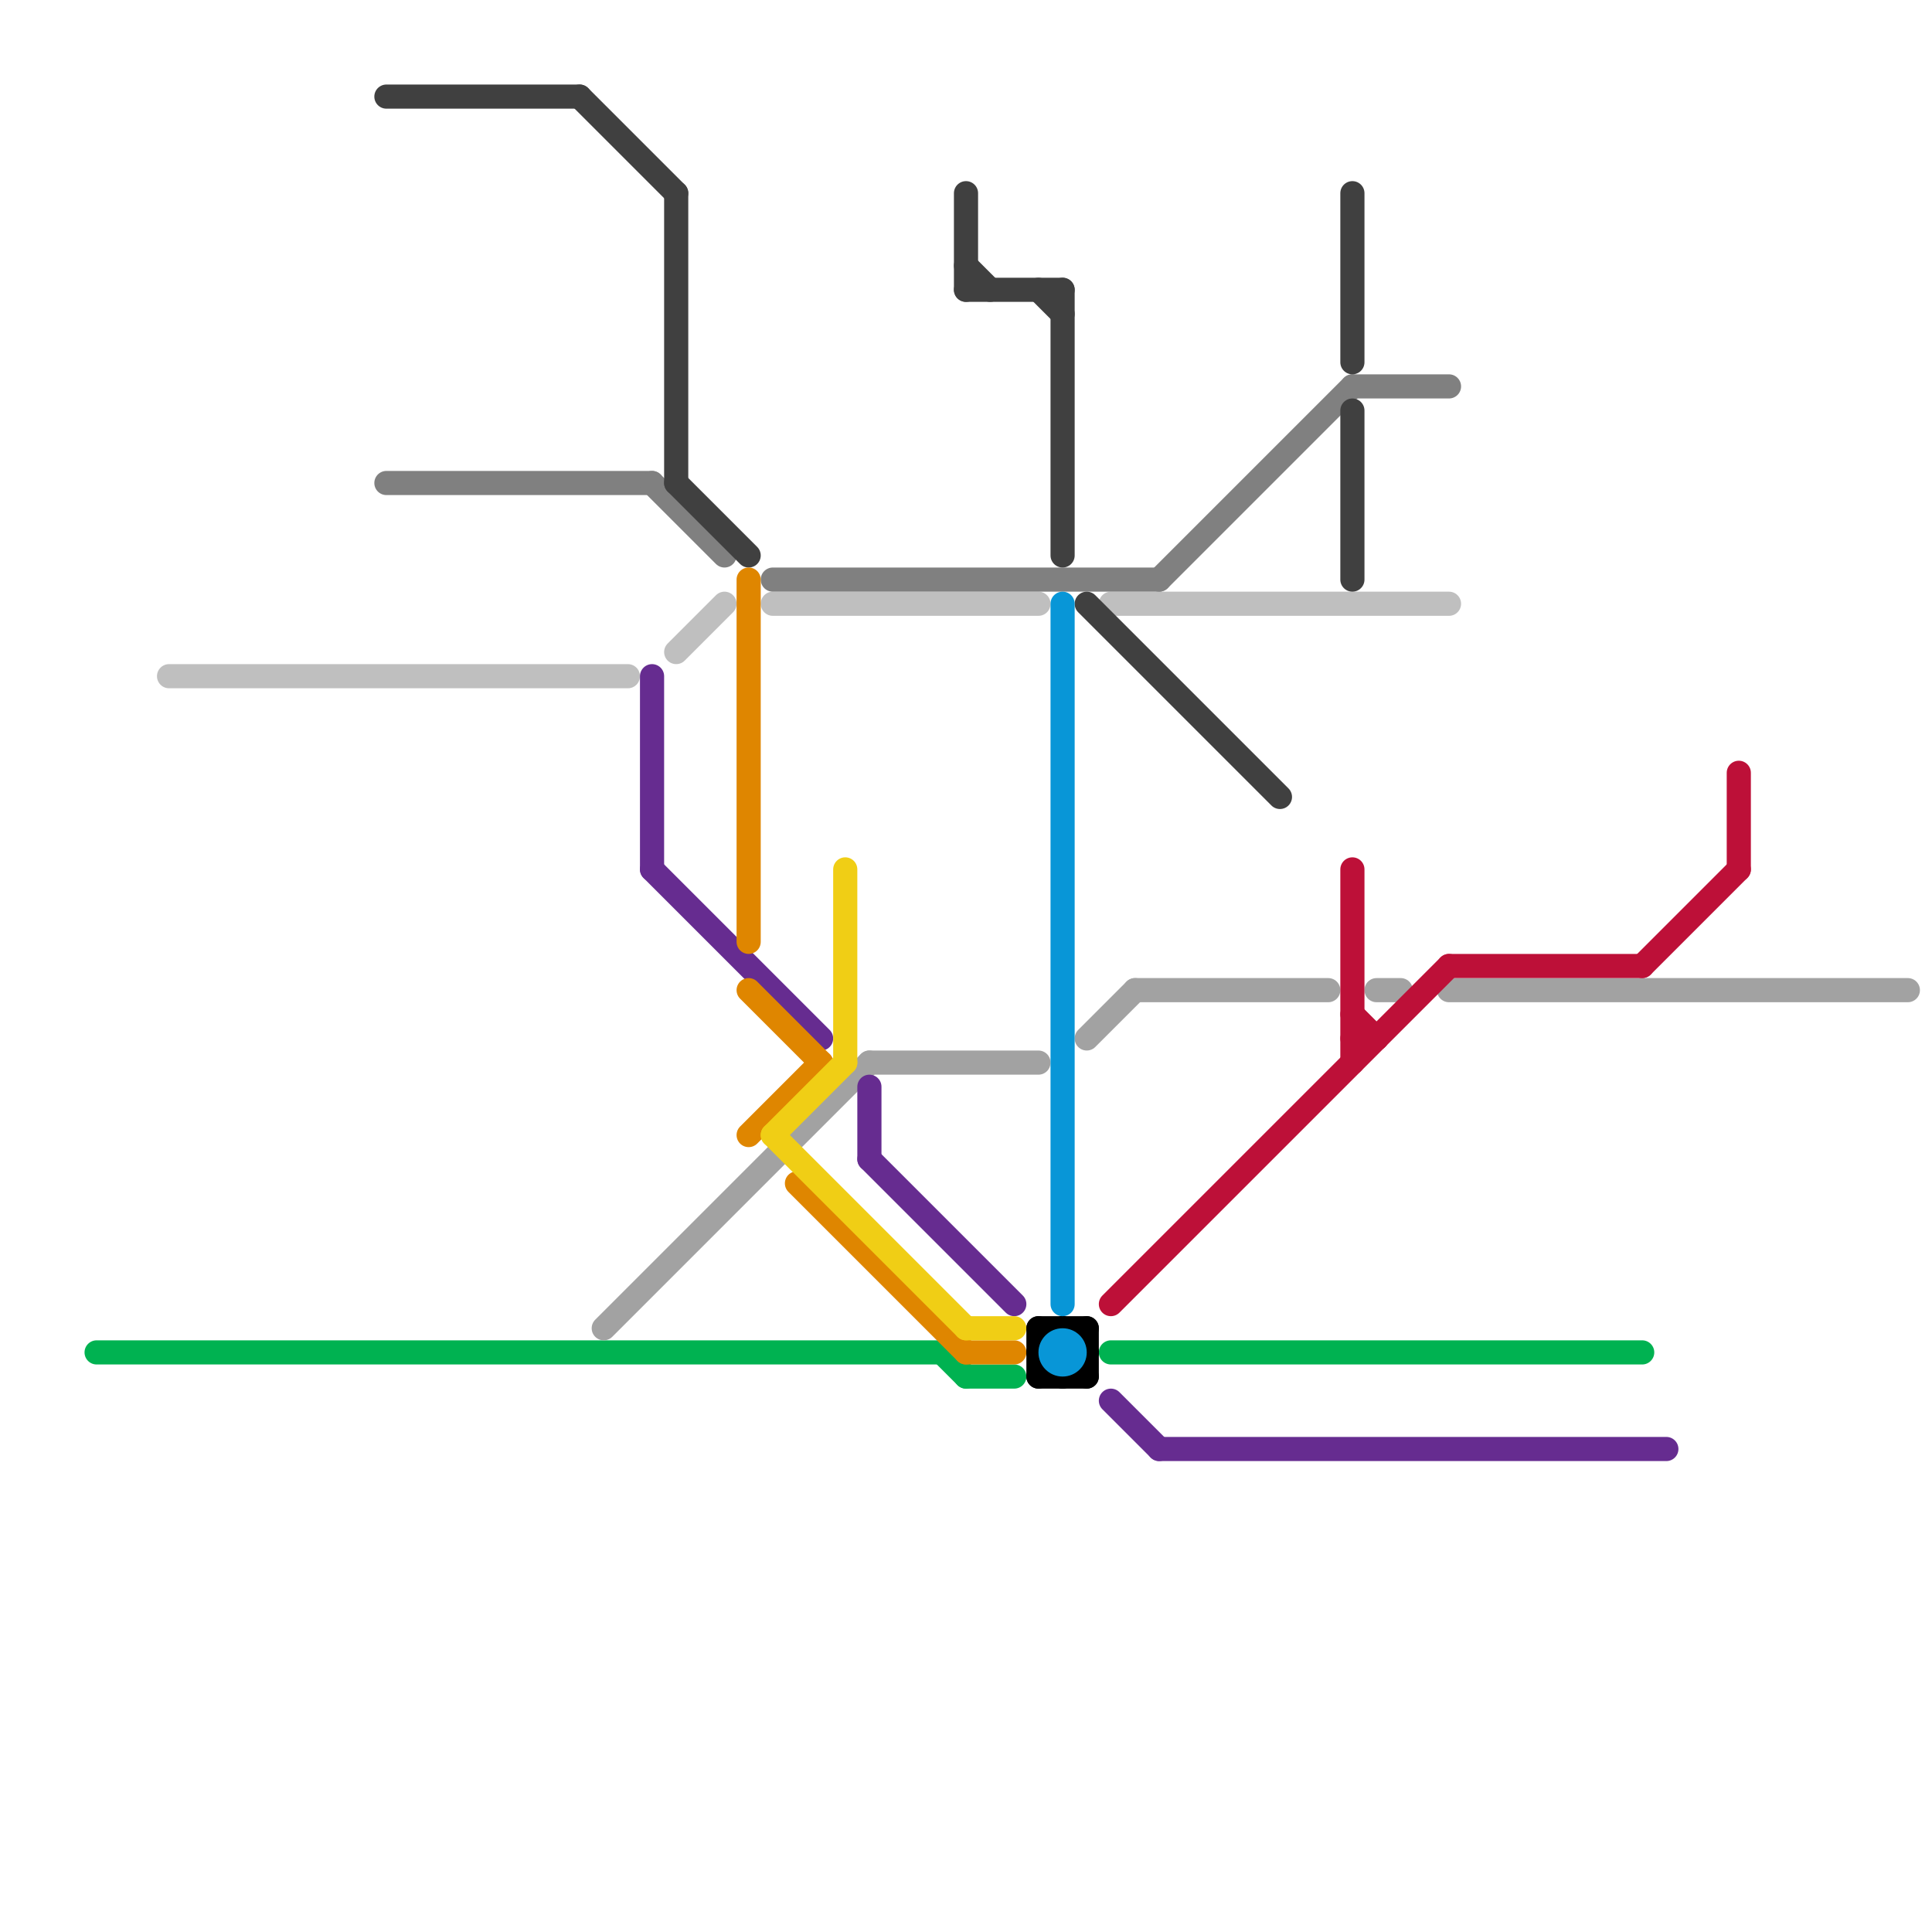 
<svg version="1.1" xmlns="http://www.w3.org/2000/svg" viewBox="0 0 80 80">
<style>text { font: 1px Helvetica; font-weight: 600; white-space: pre; dominant-baseline: central; } line { stroke-width: 1; fill: none; stroke-linecap: round; stroke-linejoin: round; } .c0 { stroke: #bfbfbf } .c1 { stroke: #00b251 } .c2 { stroke: #808080 } .c3 { stroke: #404040 } .c4 { stroke: #a2a2a2 } .c5 { stroke: #662c90 } .c6 { stroke: #df8600 } .c7 { stroke: #f0ce15 } .c8 { stroke: #000000 } .c9 { stroke: #0896d7 } .c10 { stroke: #bd1038 }</style><defs><g id="wm-xf"><circle r="1.2" fill="#000"/><circle r="0.9" fill="#fff"/><circle r="0.6" fill="#000"/><circle r="0.3" fill="#fff"/></g><g id="wm"><circle r="0.6" fill="#000"/><circle r="0.3" fill="#fff"/></g></defs><line class="c0" x1="7" y1="28" x2="26" y2="28"/><line class="c0" x1="32" y1="25" x2="43" y2="25"/><line class="c0" x1="46" y1="25" x2="60" y2="25"/><line class="c0" x1="28" y1="27" x2="30" y2="25"/><line class="c1" x1="39" y1="56" x2="40" y2="57"/><line class="c1" x1="4" y1="56" x2="39" y2="56"/><line class="c1" x1="46" y1="56" x2="68" y2="56"/><line class="c1" x1="40" y1="57" x2="42" y2="57"/><line class="c2" x1="16" y1="20" x2="27" y2="20"/><line class="c2" x1="27" y1="20" x2="30" y2="23"/><line class="c2" x1="48" y1="24" x2="56" y2="16"/><line class="c2" x1="56" y1="16" x2="60" y2="16"/><line class="c2" x1="32" y1="24" x2="48" y2="24"/><line class="c3" x1="40" y1="12" x2="44" y2="12"/><line class="c3" x1="56" y1="17" x2="56" y2="24"/><line class="c3" x1="24" y1="4" x2="28" y2="8"/><line class="c3" x1="28" y1="8" x2="28" y2="20"/><line class="c3" x1="56" y1="8" x2="56" y2="15"/><line class="c3" x1="40" y1="11" x2="41" y2="12"/><line class="c3" x1="45" y1="25" x2="53" y2="33"/><line class="c3" x1="16" y1="4" x2="24" y2="4"/><line class="c3" x1="44" y1="12" x2="44" y2="23"/><line class="c3" x1="28" y1="20" x2="31" y2="23"/><line class="c3" x1="43" y1="12" x2="44" y2="13"/><line class="c3" x1="40" y1="8" x2="40" y2="12"/><line class="c4" x1="25" y1="55" x2="36" y2="44"/><line class="c4" x1="36" y1="44" x2="43" y2="44"/><line class="c4" x1="57" y1="41" x2="58" y2="41"/><line class="c4" x1="60" y1="41" x2="79" y2="41"/><line class="c4" x1="47" y1="41" x2="55" y2="41"/><line class="c4" x1="45" y1="43" x2="47" y2="41"/><line class="c5" x1="36" y1="48" x2="42" y2="54"/><line class="c5" x1="36" y1="45" x2="36" y2="48"/><line class="c5" x1="46" y1="58" x2="48" y2="60"/><line class="c5" x1="27" y1="28" x2="27" y2="36"/><line class="c5" x1="27" y1="36" x2="34" y2="43"/><line class="c5" x1="48" y1="60" x2="69" y2="60"/><line class="c6" x1="31" y1="47" x2="34" y2="44"/><line class="c6" x1="31" y1="24" x2="31" y2="39"/><line class="c6" x1="40" y1="56" x2="42" y2="56"/><line class="c6" x1="31" y1="41" x2="34" y2="44"/><line class="c6" x1="33" y1="49" x2="40" y2="56"/><line class="c7" x1="40" y1="55" x2="42" y2="55"/><line class="c7" x1="35" y1="36" x2="35" y2="44"/><line class="c7" x1="32" y1="47" x2="35" y2="44"/><line class="c7" x1="32" y1="47" x2="40" y2="55"/><line class="c8" x1="43" y1="56" x2="44" y2="57"/><line class="c8" x1="43" y1="55" x2="43" y2="57"/><line class="c8" x1="43" y1="55" x2="45" y2="55"/><line class="c8" x1="44" y1="57" x2="45" y2="56"/><line class="c8" x1="43" y1="57" x2="45" y2="57"/><line class="c8" x1="43" y1="56" x2="44" y2="55"/><line class="c8" x1="44" y1="55" x2="45" y2="56"/><line class="c8" x1="45" y1="55" x2="45" y2="57"/><line class="c9" x1="44" y1="25" x2="44" y2="54"/><circle cx="44" cy="56" r="1" fill="#0896d7" /><line class="c10" x1="56" y1="36" x2="56" y2="44"/><line class="c10" x1="56" y1="42" x2="57" y2="43"/><line class="c10" x1="60" y1="40" x2="68" y2="40"/><line class="c10" x1="46" y1="54" x2="60" y2="40"/><line class="c10" x1="72" y1="32" x2="72" y2="36"/><line class="c10" x1="56" y1="43" x2="57" y2="43"/><line class="c10" x1="68" y1="40" x2="72" y2="36"/>
</svg>
